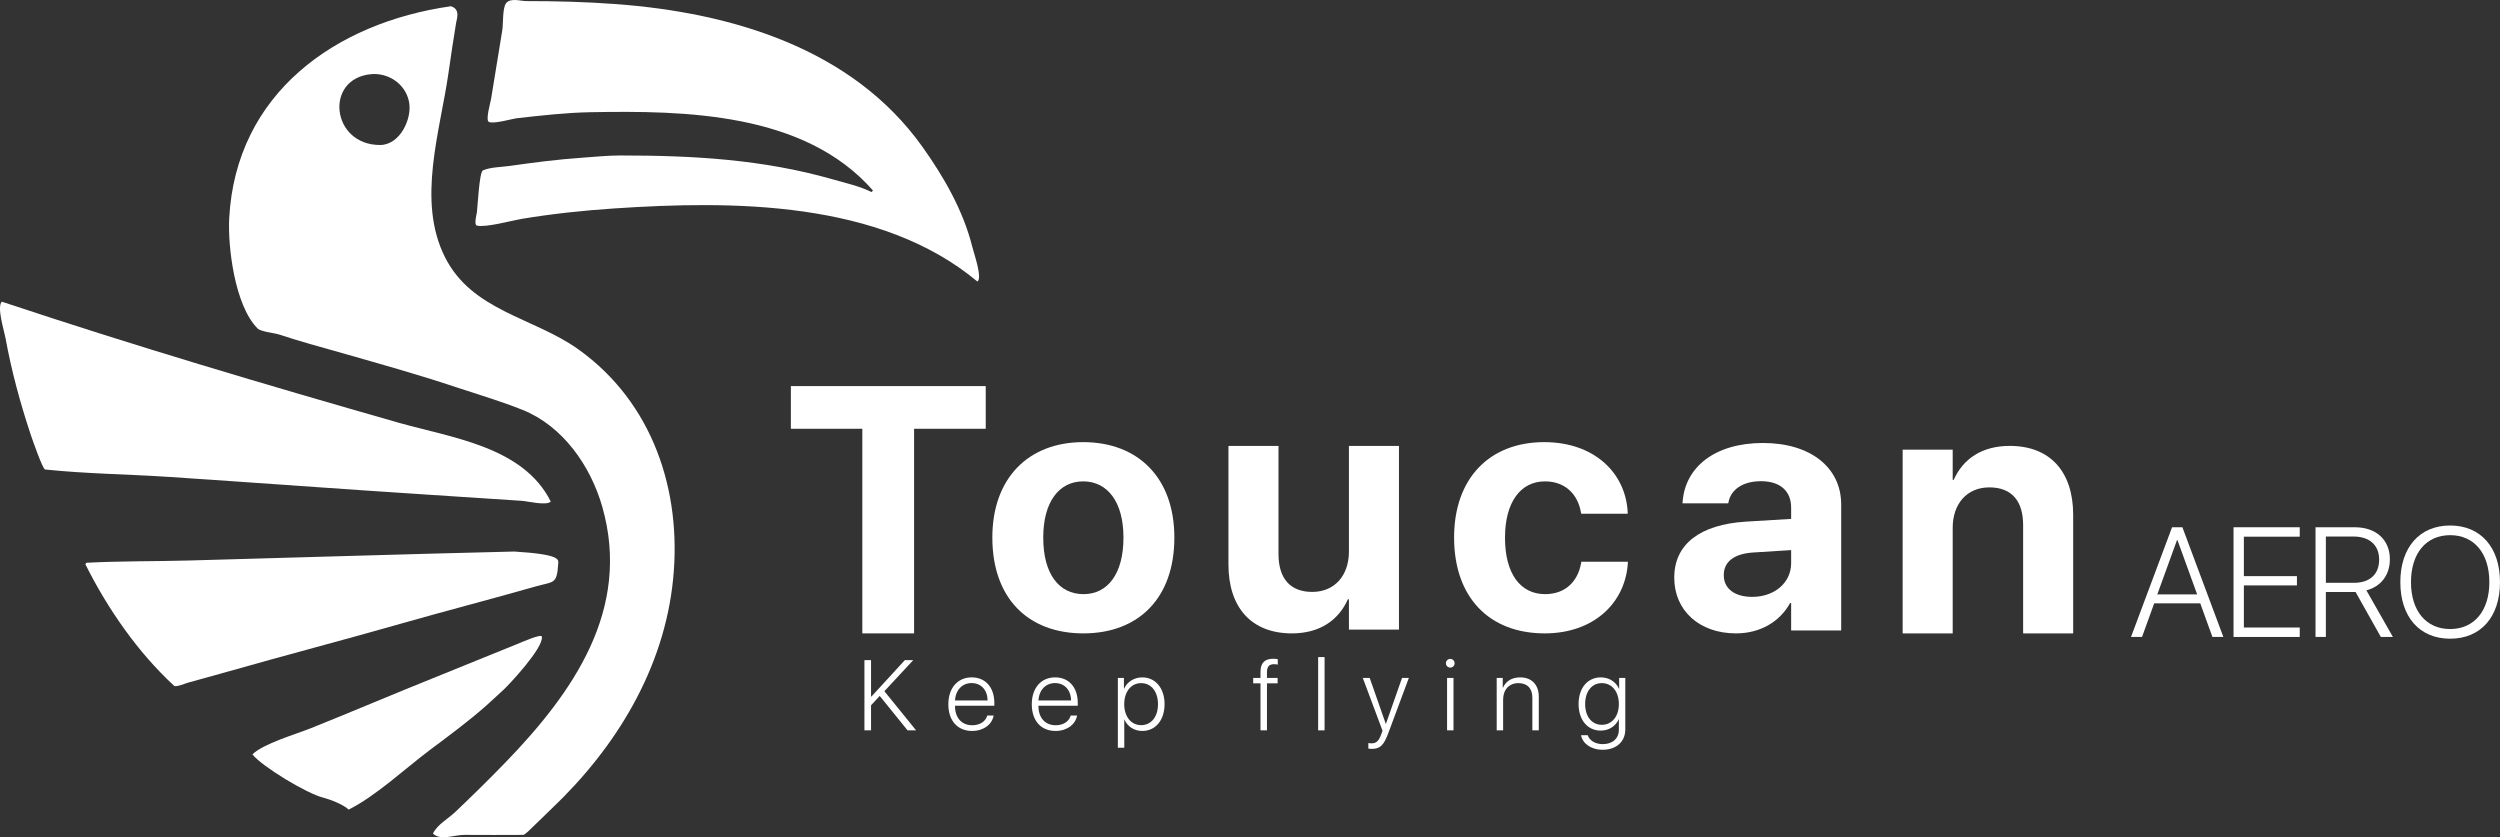 <?xml version="1.0" encoding="UTF-8" standalone="no"?>
<!DOCTYPE svg PUBLIC "-//W3C//DTD SVG 1.1//EN" "http://www.w3.org/Graphics/SVG/1.1/DTD/svg11.dtd">
<!-- Created with Vectornator (http://vectornator.io/) -->
<svg height="100%" stroke-miterlimit="10" style="fill-rule:nonzero;clip-rule:evenodd;stroke-linecap:round;stroke-linejoin:round;" version="1.1" viewBox="105.273 69.663 401.455 134.44" width="100%" xml:space="preserve" xmlns="http://www.w3.org/2000/svg" xmlns:vectornator="http://vectornator.io" xmlns:xlink="http://www.w3.org/1999/xlink">
<rect x="105.273" y="69.663" width="401.455" height="134.44" fill="#333333" stroke="none"/>
<defs/>
<clipPath id="ArtboardFrame">
<rect height="134.44" width="401.455" x="105.273" y="69.663"/>
</clipPath>
<g clip-path="url(#ArtboardFrame)" id="Layer" vectornator:layerName="Layer">
<g opacity="1" vectornator:layerName="LogoHN">
<g opacity="1" vectornator:layerName="Group 3">
<path d="M245.46 100.259C245.34 100.379 245.34 100.379 245.22 100.499C243.349 99.564 241.027 99.044 238.992 98.463C227.743 95.249 216.613 94.63 204.856 94.63C202.83 94.63 200.77 94.85 198.748 94.989C194.856 95.258 190.989 95.755 187.13 96.307C185.845 96.49 184.011 96.495 182.818 97.025C182.254 97.276 181.973 102.711 181.86 103.733C181.832 103.986 181.341 105.759 181.86 105.889C183.264 106.24 187.472 105.073 189.046 104.811C193.955 103.993 198.935 103.465 203.898 103.134C222.916 101.866 246.579 101.831 262.228 114.872C263.065 114.314 261.674 110.378 261.39 109.242C259.939 103.441 256.807 98.012 253.365 93.193C242.066 77.374 222.658 71.688 204.138 70.316C199.357 69.962 194.568 69.837 189.765 69.837C188.843 69.837 187.23 69.264 186.531 70.196C185.94 70.984 186.102 73.492 185.932 74.508C185.32 78.182 184.748 81.853 184.136 85.527C184.031 86.153 183.206 88.955 183.776 89.24C184.535 89.619 187.512 88.732 188.328 88.641C192.219 88.209 196.147 87.755 200.065 87.683C215.167 87.406 234.454 87.681 245.46 100.259Z" fill="#ffffff" fill-rule="nonzero" opacity="1" stroke="none" vectornator:layerName="Curve 2"/>
<path d="M105.564 118.106C104.722 118.948 105.952 122.816 106.163 123.975C107.125 129.265 108.538 134.455 110.235 139.545C110.427 140.122 112.126 145.014 112.511 145.055C119.106 145.749 125.884 145.811 132.513 146.253C146.488 147.184 160.457 148.225 174.434 149.127C179.305 149.441 184.176 149.761 189.046 150.085C190.047 150.152 193.012 150.91 193.717 150.205C189.288 141.346 177.783 139.972 169.164 137.509C148.004 131.463 126.809 125.187 105.564 118.106Z" fill="#ffffff" fill-rule="nonzero" opacity="1" stroke="none" vectornator:layerName="Curve 3"/>
<path d="M187.849 158.23C170.48 158.643 153.114 159.191 135.747 159.667C130.249 159.818 124.708 159.747 119.218 160.027C119.105 160.032 119.059 160.186 118.979 160.266C122.548 167.404 127.354 174.363 133.232 179.789C133.511 180.047 135.044 179.408 135.388 179.31C137.539 178.695 139.704 178.128 141.855 177.513C151.057 174.885 160.324 172.476 169.523 169.848C176.732 167.788 183.994 165.919 191.202 163.859C194.211 163 194.7 163.585 194.915 160.146C194.955 159.507 195.248 158.682 187.849 158.23Z" fill="#ffffff" fill-rule="nonzero" opacity="1" stroke="none" vectornator:layerName="Curve 4"/>
<path d="M145.808 190.808C147.373 192.765 154.513 197.087 157.187 197.755C158.287 198.031 160.459 198.871 161.259 199.672C165.653 197.474 170.331 193.077 174.314 190.09C177.365 187.801 180.438 185.546 183.297 183.023C184.272 182.163 185.206 181.258 186.172 180.388C186.833 179.793 192.637 173.669 192.28 171.884C192.182 171.392 188.838 172.878 188.328 173.082C184.087 174.778 179.871 176.536 175.632 178.232C168.782 180.972 161.998 183.877 155.15 186.616C152.757 187.574 147.531 189.085 145.808 190.808Z" fill="#ffffff" fill-rule="nonzero" opacity="1" stroke="none" vectornator:layerName="Curve 5"/>
<path d="M177.675 70.665C159.099 73.319 143.163 84.669 142.08 104.697C141.837 109.188 142.943 118.717 146.643 122.416C147.157 122.931 149.35 123.131 150.112 123.385C153.459 124.501 156.906 125.416 160.299 126.385C166.301 128.1 172.357 129.79 178.268 131.76C181.942 132.985 185.58 134.041 189.175 135.479C195.664 138.075 200.116 144.49 201.988 151.042C206.701 167.537 197.246 180.908 186.519 192.012C183.86 194.763 181.162 197.406 178.393 200.043C177.187 201.192 175.545 202.022 174.8 203.512C175.987 204.699 178.152 203.731 179.831 203.731C179.911 203.731 179.97 203.731 180.05 203.731C183.124 203.731 186.226 203.769 189.3 203.731C189.583 203.727 190.735 202.545 190.737 202.543C191.787 201.557 192.787 200.534 193.831 199.543C204.201 189.705 211.922 177.072 213.363 162.667C214.783 148.467 210.091 134.293 198.144 125.76C190.917 120.598 181.066 119.637 176.706 110.916C172.186 101.877 175.947 90.79 177.3 81.322C177.682 78.645 178.074 75.987 178.518 73.321C178.632 72.642 179.236 71.148 177.675 70.665ZM164.862 81.572C167.512 81.322 170.358 83.018 170.956 86.009C171.492 88.691 169.523 92.947 166.299 92.947C158.459 92.947 157.316 82.281 164.862 81.572Z" fill="#ffffff" fill-rule="nonzero" opacity="1" stroke="none" vectornator:layerName="Curve 6"/>
</g>
<g opacity="1" vectornator:layerName="Group 2">
<path d="M243.748 171.373L252.059 171.373L252.059 138.515L263.563 138.515L263.563 131.663L232.273 131.663L232.273 138.515L243.748 138.515L243.748 171.373Z" fill="#ffffff" fill-rule="nonzero" opacity="1" stroke="none" vectornator:layerName="Curve"/>
<path d="M279.24 171.373C288.157 171.373 293.853 165.649 293.853 156.017L293.853 155.962C293.853 146.413 288.046 140.662 279.213 140.662C270.406 140.662 264.627 146.468 264.627 155.962L264.627 156.017C264.627 165.621 270.269 171.373 279.24 171.373ZM279.268 165.071C275.305 165.071 272.8 161.796 272.8 156.017L272.8 155.962C272.8 150.266 275.332 146.963 279.213 146.963C283.12 146.963 285.68 150.266 285.68 155.962L285.68 156.017C285.68 161.769 283.175 165.071 279.268 165.071Z" fill="#ffffff" fill-rule="nonzero" opacity="1" stroke="none"/>
<path d="M312.723 171.373C317.181 171.373 320.208 169.281 321.722 165.896L321.887 165.896L321.887 170.767L329.923 170.767L329.923 141.267L321.887 141.267L321.887 158.219C321.887 162.071 319.603 164.713 315.998 164.713C312.393 164.713 310.576 162.484 310.576 158.631L310.576 141.267L302.54 141.267L302.54 160.31C302.54 167.217 306.228 171.373 312.723 171.373Z" fill="#ffffff" fill-rule="nonzero" opacity="1" stroke="none"/>
<path d="M353.333 171.373C361.204 171.373 366.295 166.474 366.68 160.035L366.68 159.87L359.195 159.87L359.167 160.117C358.617 163.09 356.608 165.071 353.388 165.071C349.425 165.071 346.948 161.796 346.948 156.017L346.948 155.99C346.948 150.348 349.425 146.963 353.361 146.963C356.691 146.963 358.645 149.11 359.14 151.917L359.195 152.164L366.653 152.164L366.653 151.972C366.35 145.587 361.259 140.662 353.251 140.662C344.417 140.662 338.775 146.523 338.775 155.962L338.775 155.99C338.775 165.511 344.334 171.373 353.333 171.373Z" fill="#ffffff" fill-rule="nonzero" opacity="1" stroke="none"/>
<path d="M384.036 171.373C387.917 171.373 391.054 169.529 392.733 166.502L392.898 166.502L392.898 170.905L400.934 170.905L400.934 150.678C400.934 144.734 396.008 140.799 388.384 140.799C380.596 140.799 375.918 144.707 375.478 150.156L375.45 150.486L382.798 150.486L382.853 150.238C383.238 148.339 385.055 146.936 388.054 146.936C391.192 146.936 392.898 148.559 392.898 151.174L392.898 152.99L385.605 153.43C378.285 153.898 374.129 157.035 374.129 162.402L374.129 162.457C374.129 167.658 378.12 171.373 384.036 171.373ZM382.082 162.044L382.082 161.989C382.082 159.897 383.706 158.576 386.816 158.384L392.898 157.999L392.898 160.117C392.898 163.2 390.256 165.511 386.651 165.511C383.871 165.511 382.082 164.218 382.082 162.044Z" fill="#ffffff" fill-rule="nonzero" opacity="1" stroke="none"/>
<path d="M410.804 171.373L418.84 171.373L418.84 154.421C418.84 150.568 421.124 147.927 424.729 147.927C428.334 147.927 430.151 150.128 430.151 153.981L430.151 171.373L438.187 171.373L438.187 152.33C438.187 145.422 434.499 141.267 428.004 141.267C423.546 141.267 420.519 143.331 419.005 146.716L418.84 146.716L418.84 141.872L410.804 141.872L410.804 171.373Z" fill="#ffffff" fill-rule="nonzero" opacity="1" stroke="none"/>
<g opacity="1" vectornator:layerName="Group 2">
<path d="M460.548 171.946L462.306 171.946L455.727 154.331L454.067 154.331L447.475 171.946L449.245 171.946L451.198 166.55L458.595 166.55L460.548 171.946ZM454.86 156.394L454.933 156.394L458.095 165.11L451.698 165.11L454.86 156.394Z" fill="#ffffff" fill-rule="nonzero" opacity="1" stroke="none"/>
<path d="M474.57 170.432L465.598 170.432L465.598 163.669L474.119 163.669L474.119 162.18L465.598 162.18L465.598 155.845L474.57 155.845L474.57 154.331L463.938 154.331L463.938 171.946L474.57 171.946L474.57 170.432Z" fill="#ffffff" fill-rule="nonzero" opacity="1" stroke="none"/>
<path d="M478.765 155.82L483.209 155.82C485.772 155.82 487.322 157.2 487.322 159.531C487.322 161.887 485.821 163.254 483.27 163.254L478.765 163.254L478.765 155.82ZM478.765 164.731L483.27 164.731C483.355 164.731 483.465 164.731 483.538 164.731L487.591 171.946L489.532 171.946L485.272 164.463C487.628 163.853 489.044 161.973 489.044 159.482C489.044 156.345 486.846 154.331 483.404 154.331L477.105 154.331L477.105 171.946L478.765 171.946L478.765 164.731Z" fill="#ffffff" fill-rule="nonzero" opacity="1" stroke="none"/>
<path d="M498.72 154.05C493.812 154.05 490.724 157.566 490.724 163.145C490.724 168.723 493.812 172.227 498.72 172.227C503.639 172.227 506.727 168.723 506.727 163.145C506.727 157.566 503.627 154.05 498.72 154.05ZM498.72 155.601C502.577 155.601 505.018 158.518 505.018 163.145C505.018 167.759 502.577 170.676 498.72 170.676C494.862 170.676 492.433 167.759 492.433 163.145C492.433 158.518 494.862 155.601 498.72 155.601Z" fill="#ffffff" fill-rule="nonzero" opacity="1" stroke="none"/>
</g>
<g opacity="1" vectornator:layerName="Group 1">
<path d="M245.147 186.946L245.147 182.922L246.538 181.415L251.014 186.946L252.381 186.946L247.288 180.657L251.921 175.672L250.569 175.672L245.21 181.516L245.147 181.516L245.147 175.672L244.085 175.672L244.085 186.946L245.147 186.946Z" fill="#ffffff" fill-rule="nonzero" opacity="1" stroke="none"/>
<path d="M261.296 179.352C262.819 179.352 263.85 180.477 263.866 182.149L258.631 182.149C258.725 180.477 259.788 179.352 261.296 179.352ZM263.811 184.563C263.561 185.485 262.663 186.125 261.397 186.125C259.725 186.125 258.631 184.954 258.631 183.047L258.631 182.993L264.944 182.993L264.944 182.54C264.944 180.04 263.522 178.438 261.311 178.438C259.046 178.438 257.561 180.149 257.561 182.758C257.561 185.407 259.046 187.04 261.374 187.04C263.202 187.04 264.585 186 264.835 184.563L263.811 184.563Z" fill="#ffffff" fill-rule="nonzero" opacity="1" stroke="none"/>
<path d="M274.694 179.352C276.217 179.352 277.249 180.477 277.264 182.149L272.03 182.149C272.124 180.477 273.186 179.352 274.694 179.352ZM277.21 184.563C276.96 185.485 276.061 186.125 274.796 186.125C273.124 186.125 272.03 184.954 272.03 183.047L272.03 182.993L278.342 182.993L278.342 182.54C278.342 180.04 276.921 178.438 274.71 178.438C272.444 178.438 270.96 180.149 270.96 182.758C270.96 185.407 272.444 187.04 274.772 187.04C276.6 187.04 277.983 186 278.233 184.563L277.21 184.563Z" fill="#ffffff" fill-rule="nonzero" opacity="1" stroke="none"/>
<path d="M288.694 178.438C287.358 178.438 286.225 179.204 285.78 180.274L285.756 180.274L285.756 178.532L284.78 178.532L284.78 189.735L285.811 189.735L285.811 185.211L285.835 185.211C286.303 186.305 287.358 187.04 288.71 187.04C290.827 187.04 292.28 185.305 292.28 182.735C292.28 180.172 290.819 178.438 288.694 178.438ZM288.514 186.11C286.913 186.11 285.803 184.743 285.803 182.735C285.803 180.743 286.913 179.36 288.514 179.36C290.139 179.36 291.225 180.719 291.225 182.743C291.225 184.766 290.139 186.11 288.514 186.11Z" fill="#ffffff" fill-rule="nonzero" opacity="1" stroke="none"/>
<path d="M307.686 186.946L308.725 186.946L308.725 179.399L310.436 179.399L310.436 178.532L308.725 178.532L308.725 177.586C308.733 176.68 309.1 176.321 309.85 176.321C310.061 176.321 310.288 176.344 310.46 176.383L310.46 175.516C310.249 175.469 310.022 175.446 309.764 175.446C308.366 175.446 307.686 176.094 307.686 177.571L307.686 178.532L306.514 178.532L306.514 179.399L307.686 179.399L307.686 186.946Z" fill="#ffffff" fill-rule="nonzero" opacity="1" stroke="none"/>
<path d="M316.944 186.946L317.975 186.946L317.975 175.18L316.944 175.18L316.944 186.946Z" fill="#ffffff" fill-rule="nonzero" opacity="1" stroke="none"/>
<path d="M325.522 189.922C326.881 189.922 327.467 189.375 328.202 187.407L331.506 178.532L330.413 178.532L327.827 185.899L327.803 185.899L325.225 178.532L324.116 178.532L327.28 187L327.077 187.571C326.686 188.649 326.28 189.032 325.506 189.032C325.342 189.032 325.131 189.008 325.006 188.977L325.006 189.868C325.131 189.891 325.358 189.922 325.522 189.922Z" fill="#ffffff" fill-rule="nonzero" opacity="1" stroke="none"/>
<path d="M337.647 186.946L338.678 186.946L338.678 178.532L337.647 178.532L337.647 186.946ZM338.163 176.868C338.546 176.868 338.858 176.547 338.858 176.172C338.858 175.782 338.546 175.469 338.163 175.469C337.78 175.469 337.46 175.782 337.46 176.172C337.46 176.547 337.78 176.868 338.163 176.868Z" fill="#ffffff" fill-rule="nonzero" opacity="1" stroke="none"/>
<path d="M345.616 186.946L346.647 186.946L346.647 182C346.647 180.43 347.6 179.36 349.1 179.36C350.53 179.36 351.342 180.211 351.342 181.696L351.342 186.946L352.374 186.946L352.374 181.532C352.374 179.625 351.241 178.438 349.389 178.438C348.03 178.438 347.085 179.055 346.616 180.102L346.585 180.102L346.585 178.532L345.616 178.532L345.616 186.946Z" fill="#ffffff" fill-rule="nonzero" opacity="1" stroke="none"/>
<path d="M362.499 186.055C360.889 186.055 359.819 184.727 359.819 182.719C359.819 180.704 360.889 179.36 362.499 179.36C364.124 179.36 365.233 180.727 365.233 182.719C365.233 184.696 364.124 186.055 362.499 186.055ZM362.6 190.063C364.842 190.063 366.264 188.758 366.264 186.805L366.264 178.532L365.28 178.532L365.28 180.274L365.264 180.274C364.772 179.172 363.686 178.438 362.342 178.438C360.202 178.438 358.764 180.149 358.764 182.719C358.764 185.266 360.202 186.985 362.319 186.985C363.663 186.985 364.741 186.243 365.21 185.157L365.233 185.157L365.233 186.844C365.233 188.235 364.241 189.157 362.647 189.157C361.421 189.157 360.514 188.563 360.233 187.727L359.163 187.727C359.397 189.055 360.78 190.063 362.6 190.063Z" fill="#ffffff" fill-rule="nonzero" opacity="1" stroke="none"/>
</g>
</g>
</g>
</g>
</svg>
